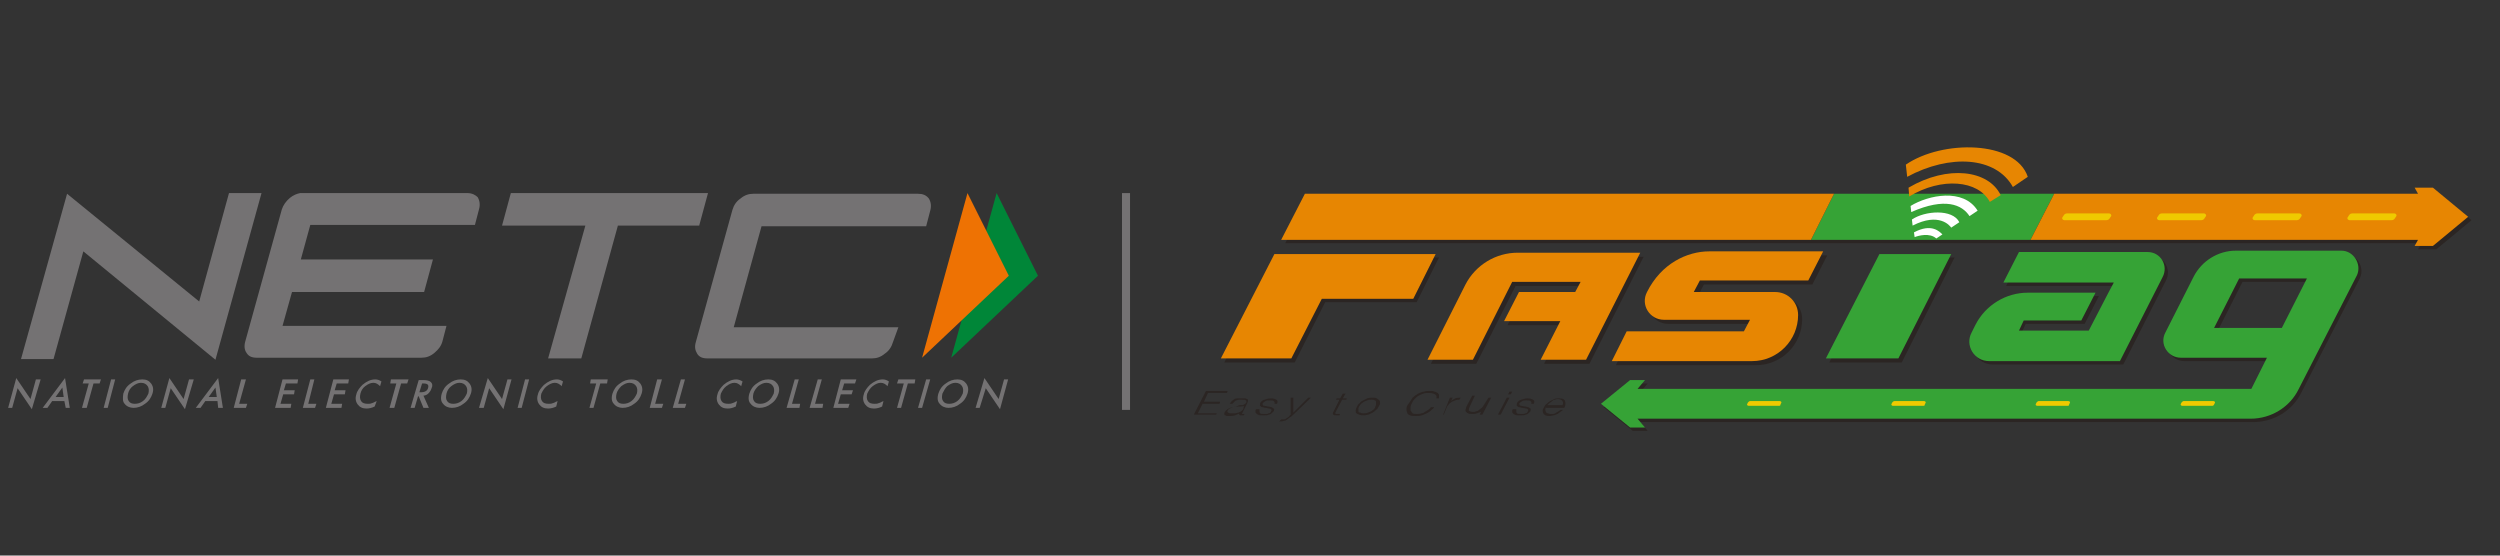 <?xml version="1.0" encoding="utf-8"?>
<!-- Generator: Adobe Illustrator 24.3.0, SVG Export Plug-In . SVG Version: 6.00 Build 0)  -->
<svg version="1.1" id="Layer_1" xmlns="http://www.w3.org/2000/svg" x="0px" y="0px"
     viewBox="0 0 369 82" style="enable-background:new 0 0 369 82;" xml:space="preserve">
<rect x="0" y="0" width="369" height="82" fill="#333333" stroke="none"/>
<style type="text/css">
	.st0{fill:#2B2523;}
	.st1{fill:#36A336;}
	.st2{fill:#E78602;}
	.st3{fill:#EFCA00;}
	.st4{fill:#FFFFFF;}
	.st5{fill:#747273;}
	.st6{fill:#008638;}
	.st7{fill:#EE7203;}
	.st8{fill:none;stroke:#747273;stroke-width:1.185;stroke-miterlimit:10;}
</style>
<g>
	<polygon class="st0" points="359.6,28.2 356.9,28.2 357.4,29.1 303.7,29.1 271.3,29.1 193.1,29.1 189.7,35.9 267.8,35.9 
		300.2,35.9 357.4,35.9 356.9,36.8 359.6,36.8 364.8,32.5 	"/>
	<polygon class="st0" points="277.9,38 270,53.5 280.7,53.5 288.5,38 	"/>
	<polygon class="st0" points="188.6,38 180.7,53.5 191.1,53.5 195.6,44.6 209.1,44.6 212.4,38 	"/>
	<path class="st0" d="M224.5,37.9c-3.2,0-6.2,1.8-7.7,4.7l-5.6,11.1h6.7l5.8-11.5h10.1l-0.8,1.5h-8.3l-2.2,4.3h8.3l-2.9,5.7h6.7
		l8-15.8H224.5z"/>
	<path class="st0" d="M240.7,49.5l-2.2,4.4h20.7c3.8,0,6.8-3.1,6.8-6.8c0-1.9-1.5-3.4-3.4-3.4h-12l0.9-1.7h16l2.2-4.3h-16.8
		c-3.3,0-7.1,1.8-9.2,6c-1,1.9,0.4,4.1,2.5,4.1h12.7l-0.9,1.7H240.7z"/>
	<path class="st0" d="M307.7,47.8l2.1-4.1h-10c-3.2,0-6.2,1.8-7.7,4.7l-0.6,1.2c-1,1.9,0.4,4.2,2.6,4.2h19.3l6.3-12.4
		c0.9-1.7-0.4-3.7-2.3-3.7h-19l-2.3,4.5h16.2l-0.8,1.5l-2.9,5.6h-10.3l0.7-1.5H307.7z"/>
	<path class="st0" d="M346.1,37.5h-15.6c-2.6,0-5,1.5-6.2,3.8l-4.2,8.3c-0.9,1.7,0.4,3.7,2.3,3.7H335l-2.3,4.6h-90.6l1.1-1.3H241
		l-4.3,3.5l4.3,3.5h2.2l-1.1-1.3h90.5c3,0,5.8-1.7,7.1-4.4l8.6-16.8C349.1,39.5,347.9,37.5,346.1,37.5 M337.3,48.9h-10l3.7-7.3h10
		L337.3,48.9z"/>
	<polygon class="st1" points="270.7,28.6 267.3,35.4 299.7,35.4 303.2,28.6 	"/>
	<polygon class="st2" points="192.6,28.6 189.1,35.4 267.3,35.4 270.7,28.6 	"/>
	<polygon class="st2" points="359.1,27.7 356.4,27.7 356.9,28.6 303.2,28.6 299.7,35.4 356.9,35.4 356.4,36.3 359.1,36.3 364.3,32 	
		"/>
	<path class="st3" d="M310.9,32.5h-6.2c-0.2,0-0.4-0.2-0.3-0.4l0.2-0.3c0.1-0.2,0.3-0.3,0.5-0.3h6.2c0.2,0,0.4,0.2,0.3,0.4l-0.2,0.3
		C311.3,32.4,311.1,32.5,310.9,32.5"/>
	<path class="st3" d="M324.9,32.5h-6.2c-0.2,0-0.4-0.2-0.3-0.4l0.2-0.3c0.1-0.2,0.3-0.3,0.5-0.3h6.2c0.2,0,0.4,0.2,0.3,0.4l-0.2,0.3
		C325.3,32.4,325.1,32.5,324.9,32.5"/>
	<path class="st3" d="M339,32.5h-6.2c-0.2,0-0.4-0.2-0.3-0.4l0.2-0.3c0.1-0.2,0.3-0.3,0.5-0.3h6.2c0.2,0,0.4,0.2,0.3,0.4l-0.2,0.3
		C339.4,32.4,339.2,32.5,339,32.5"/>
	<path class="st3" d="M353,32.5h-6.2c-0.2,0-0.4-0.2-0.3-0.4l0.2-0.3c0.1-0.2,0.3-0.3,0.5-0.3h6.2c0.2,0,0.4,0.2,0.3,0.4l-0.2,0.3
		C353.4,32.4,353.2,32.5,353,32.5"/>
	<path class="st4" d="M282.5,34.3l0.1,0.7c0.5-0.2,2.2-0.7,3.2,0.2l0.9-0.6C286.3,34.2,285.1,32.9,282.5,34.3"/>
	<path class="st4" d="M282.2,32.4l0.1,0.9c3.9-2,5.5,0,5.7,0.3l1.2-0.8C288.2,30.8,284.1,31.1,282.2,32.4"/>
	<path class="st4" d="M282,30.4l0.1,0.9c5-2.2,7.5-1.1,8.6,0.6l1.2-0.8C289.8,27.7,284.6,28.8,282,30.4"/>
	<path class="st2" d="M281.7,27.7l0.1,1.3c4.8-2.9,10.2-2.4,11.9,0.8l1.6-1C293.5,25.1,287.5,24.3,281.7,27.7"/>
	<path class="st2" d="M281.3,24.3l0.2,1.8c6.3-3.4,13.1-3,15.6,1.5l2.2-1.5C297.5,20.7,286.7,20.6,281.3,24.3"/>
	<polygon class="st1" points="288,37.5 277.4,37.5 269.5,52.9 280.2,52.9 	"/>
	<polygon class="st2" points="211.9,37.5 188.1,37.5 180.2,52.9 190.6,52.9 195.1,44.1 208.6,44.1 	"/>
	<path class="st2" d="M224,37.3c-3.2,0-6.2,1.8-7.7,4.7l-5.6,11.1h6.7l5.8-11.5h10.1l-0.8,1.5h-8.3l-2.2,4.3h8.3l-2.9,5.7h6.7
		l8-15.8H224z"/>
	<path class="st2" d="M266.9,41.4l2.2-4.3h-16.8c-3.3,0-7.1,1.8-9.2,6c-1,1.9,0.4,4.1,2.5,4.1h12.7l-0.9,1.7h-17.3l-2.2,4.4h20.7
		c3.8,0,6.8-3.1,6.8-6.8c0-1.9-1.5-3.4-3.4-3.4h-12l0.9-1.7H266.9z"/>
	<path class="st1" d="M317,37.2h-19l-2.3,4.5H312l-0.8,1.5l-2.9,5.6H298l0.7-1.5h8.5l2.1-4.1h-10c-3.2,0-6.2,1.8-7.7,4.7l-0.6,1.2
		c-1,1.9,0.4,4.2,2.6,4.2h19.3l6.3-12.4C320.1,39.2,318.9,37.2,317,37.2"/>
	<path class="st1" d="M345.6,37H330c-2.6,0-5,1.5-6.2,3.8l-4.2,8.3c-0.9,1.7,0.4,3.7,2.3,3.7h12.7l-2.3,4.6h-90.6l1.1-1.3h-2.2
		l-4.3,3.5l4.3,3.5h2.2l-1.1-1.3h90.5c3,0,5.8-1.7,7.1-4.4l8.6-16.8C348.6,39,347.4,37,345.6,37 M336.8,48.4h-10l3.7-7.3h10
		L336.8,48.4z"/>
	<path class="st3" d="M262.5,59.9h-4.4c-0.2,0-0.3-0.2-0.2-0.3l0.1-0.2c0.1-0.1,0.2-0.2,0.3-0.2h4.4c0.2,0,0.3,0.2,0.2,0.3l-0.1,0.2
		C262.8,59.9,262.7,59.9,262.5,59.9"/>
	<path class="st3" d="M283.8,59.9h-4.4c-0.2,0-0.3-0.2-0.2-0.3l0.1-0.2c0.1-0.1,0.2-0.2,0.3-0.2h4.4c0.2,0,0.3,0.2,0.2,0.3l-0.1,0.2
		C284.1,59.9,284,59.9,283.8,59.9"/>
	<path class="st3" d="M305.1,59.9h-4.4c-0.2,0-0.3-0.2-0.2-0.3l0.1-0.2c0.1-0.1,0.2-0.2,0.3-0.2h4.4c0.2,0,0.3,0.2,0.2,0.3l-0.1,0.2
		C305.4,59.9,305.3,59.9,305.1,59.9"/>
	<path class="st3" d="M326.5,59.9h-4.4c-0.2,0-0.3-0.2-0.2-0.3l0.1-0.2c0.1-0.1,0.2-0.2,0.3-0.2h4.4c0.2,0,0.3,0.2,0.2,0.3l-0.1,0.2
		C326.7,59.9,326.6,59.9,326.5,59.9"/>
	<polygon class="st0" points="176.2,61.2 178,57.7 181.2,57.7 181.1,58 178.3,58 177.7,59.3 180.1,59.3 180,59.6 177.5,59.6 
		176.8,61 179.6,61 179.5,61.2 	"/>
	<path class="st0" d="M183,59.8c0.1,0,0.2,0,0.3,0c0.1,0,0.2,0,0.3-0.1c0.1,0,0.1-0.1,0.2-0.1c0-0.1,0.1-0.1,0.1-0.1
		c0.1-0.1,0.1-0.3,0-0.4c-0.1-0.1-0.3-0.1-0.6-0.1c-0.1,0-0.3,0-0.4,0c-0.1,0-0.2,0-0.4,0.1c-0.1,0-0.2,0.1-0.3,0.2
		c-0.1,0.1-0.2,0.2-0.3,0.3h-0.4c0.1-0.1,0.2-0.3,0.3-0.4c0.1-0.1,0.3-0.2,0.4-0.3c0.2-0.1,0.3-0.1,0.5-0.1c0.2,0,0.4,0,0.6,0
		c0.2,0,0.3,0,0.5,0c0.1,0,0.2,0.1,0.3,0.1c0.1,0.1,0.1,0.1,0.1,0.2c0,0.1,0,0.2-0.1,0.4l-0.7,1.4c-0.1,0.1-0.1,0.2,0,0.2
		c0,0,0.2,0,0.3,0l-0.1,0.2c0,0-0.1,0-0.1,0c-0.1,0-0.1,0-0.2,0c-0.1,0-0.1,0-0.2,0c-0.1,0-0.1,0-0.1,0c0,0,0-0.1-0.1-0.1
		c0,0,0-0.1,0-0.1c0,0,0-0.1,0.1-0.1c-0.2,0.1-0.5,0.2-0.7,0.3c-0.3,0.1-0.5,0.1-0.8,0.1c-0.1,0-0.3,0-0.4,0c-0.1,0-0.2-0.1-0.3-0.1
		c-0.1-0.1-0.1-0.1-0.1-0.2c0-0.1,0-0.2,0.1-0.3c0.2-0.4,0.8-0.7,1.6-0.8L183,59.8z M183.6,59.9c-0.2,0.1-0.4,0.1-0.6,0.1
		c-0.2,0-0.4,0-0.5,0c-0.3,0-0.6,0.1-0.8,0.2c-0.2,0.1-0.4,0.2-0.5,0.4c0,0.1-0.1,0.1,0,0.2c0,0.1,0,0.1,0.1,0.1
		c0,0,0.1,0.1,0.2,0.1c0.1,0,0.2,0,0.3,0c0.2,0,0.3,0,0.5,0c0.2,0,0.3-0.1,0.5-0.1c0.1-0.1,0.3-0.1,0.4-0.2c0.1-0.1,0.2-0.2,0.3-0.3
		L183.6,59.9z"/>
	<path class="st0" d="M185.9,60.5c0,0.2,0,0.4,0.1,0.5c0.1,0.1,0.3,0.1,0.6,0.1c0.1,0,0.3,0,0.4,0c0.1,0,0.2-0.1,0.3-0.1
		c0.1,0,0.2-0.1,0.2-0.1c0.1-0.1,0.1-0.1,0.1-0.2c0.1-0.1,0.1-0.2,0-0.3c-0.1-0.1-0.2-0.1-0.3-0.1c-0.1,0-0.3-0.1-0.5-0.1
		c-0.2,0-0.3-0.1-0.5-0.1c-0.1,0-0.2-0.1-0.3-0.2c-0.1-0.1,0-0.2,0-0.4c0.1-0.2,0.3-0.4,0.6-0.5c0.3-0.1,0.6-0.2,1-0.2
		c0.4,0,0.6,0.1,0.8,0.2s0.2,0.3,0.1,0.6h-0.4c0.1-0.2,0-0.3-0.1-0.4c-0.1-0.1-0.3-0.1-0.6-0.1c-0.3,0-0.5,0-0.6,0.1
		c-0.2,0.1-0.3,0.2-0.4,0.3c-0.1,0.1,0,0.2,0,0.3c0.1,0.1,0.2,0.1,0.3,0.1c0.1,0,0.3,0.1,0.5,0.1c0.2,0,0.3,0.1,0.5,0.1
		c0.1,0.1,0.2,0.1,0.3,0.2c0.1,0.1,0.1,0.2,0,0.4c-0.1,0.1-0.2,0.2-0.3,0.3c-0.1,0.1-0.3,0.2-0.4,0.2c-0.2,0.1-0.3,0.1-0.5,0.1
		c-0.2,0-0.4,0-0.6,0c-0.2,0-0.4,0-0.5-0.1c-0.1,0-0.2-0.1-0.3-0.2c-0.1-0.1-0.1-0.2-0.1-0.3c0-0.1,0-0.2,0.1-0.3H185.9z"/>
	<path class="st0" d="M189.1,61.9c0,0,0.1,0,0.2,0c0.1,0,0.1,0,0.2,0c0.1,0,0.2,0,0.3-0.1c0.1-0.1,0.2-0.1,0.3-0.2
		c0.1-0.1,0.2-0.1,0.2-0.2c0.1-0.1,0.1-0.1,0.2-0.2l0-2.5h0.4l0,2.2l2.2-2.2h0.4l-2.6,2.5c-0.2,0.2-0.3,0.3-0.5,0.4
		c-0.1,0.1-0.3,0.2-0.4,0.3c-0.1,0.1-0.3,0.2-0.4,0.2c-0.1,0-0.3,0.1-0.4,0.1c-0.1,0-0.1,0-0.2,0c-0.1,0-0.1,0-0.2,0L189.1,61.9z"/>
	<path class="st0" d="M197.7,61.3c-0.1,0-0.1,0-0.2,0c-0.1,0-0.2,0-0.3,0c-0.2,0-0.3,0-0.4-0.1c-0.1-0.1-0.1-0.2,0-0.4l0.9-1.8h-0.5
		l0.1-0.2h0.5l0.4-0.7h0.4l-0.4,0.7h0.6l-0.1,0.2h-0.6l-0.9,1.7c0,0.1-0.1,0.1-0.1,0.2c0,0,0,0.1,0,0.1c0,0,0,0.1,0.1,0.1
		c0,0,0.1,0,0.2,0c0.1,0,0.1,0,0.2,0c0.1,0,0.1,0,0.2,0L197.7,61.3z"/>
	<path class="st0" d="M201.2,61.3c-0.2,0-0.4,0-0.6-0.1c-0.2-0.1-0.3-0.1-0.4-0.2c-0.1-0.1-0.1-0.2-0.1-0.4c0-0.2,0.1-0.4,0.2-0.6
		c0.1-0.2,0.2-0.4,0.4-0.5c0.1-0.2,0.3-0.3,0.5-0.4c0.2-0.1,0.4-0.2,0.6-0.3c0.2-0.1,0.5-0.1,0.8-0.1c0.3,0,0.5,0,0.6,0.1
		c0.2,0.1,0.3,0.2,0.4,0.3c0.1,0.1,0.1,0.3,0.1,0.4c0,0.2-0.1,0.3-0.2,0.5c-0.1,0.2-0.2,0.4-0.4,0.5c-0.2,0.2-0.3,0.3-0.5,0.4
		c-0.2,0.1-0.4,0.2-0.6,0.3C201.6,61.3,201.4,61.3,201.2,61.3 M203,60c0.1-0.1,0.1-0.3,0.1-0.4c0-0.1,0-0.2,0-0.3
		c0-0.1-0.1-0.2-0.2-0.2c-0.1-0.1-0.3-0.1-0.5-0.1c-0.2,0-0.4,0-0.6,0.1c-0.2,0.1-0.3,0.1-0.5,0.2c-0.1,0.1-0.3,0.2-0.4,0.3
		c-0.1,0.1-0.2,0.3-0.3,0.4c-0.1,0.2-0.1,0.3-0.1,0.4c0,0.1,0,0.2,0,0.3c0,0.1,0.1,0.2,0.3,0.2c0.1,0.1,0.3,0.1,0.5,0.1
		c0.2,0,0.4,0,0.6-0.1c0.2-0.1,0.3-0.1,0.5-0.2c0.1-0.1,0.3-0.2,0.4-0.3C202.9,60.3,203,60.1,203,60"/>
	<path class="st0" d="M212,58.8c0.1-0.3,0-0.5-0.2-0.6c-0.2-0.1-0.5-0.2-0.9-0.2c-0.3,0-0.6,0-0.8,0.1c-0.3,0.1-0.5,0.2-0.7,0.3
		c-0.2,0.1-0.4,0.3-0.6,0.5c-0.2,0.2-0.3,0.4-0.4,0.6c-0.1,0.2-0.2,0.4-0.2,0.6c0,0.2,0,0.4,0,0.5c0.1,0.1,0.2,0.3,0.3,0.4
		c0.2,0.1,0.4,0.1,0.7,0.1c0.2,0,0.4,0,0.6-0.1c0.2,0,0.4-0.1,0.5-0.2c0.2-0.1,0.3-0.2,0.5-0.3c0.1-0.1,0.3-0.2,0.4-0.4h0.5
		c-0.1,0.2-0.3,0.3-0.5,0.5c-0.2,0.2-0.4,0.3-0.6,0.4c-0.2,0.1-0.5,0.2-0.7,0.3c-0.3,0.1-0.6,0.1-0.9,0.1c-0.4,0-0.7,0-0.9-0.1
		c-0.2-0.1-0.4-0.2-0.4-0.4c-0.1-0.2-0.1-0.4-0.1-0.6c0-0.2,0.1-0.5,0.3-0.7c0.2-0.3,0.4-0.6,0.6-0.9c0.2-0.2,0.5-0.4,0.8-0.6
		c0.3-0.1,0.6-0.3,0.9-0.3c0.3-0.1,0.6-0.1,0.9-0.1c0.2,0,0.5,0,0.6,0.1c0.2,0,0.3,0.1,0.5,0.2c0.1,0.1,0.2,0.2,0.2,0.3
		c0,0.1,0,0.3,0,0.5H212z"/>
	<path class="st0" d="M213.1,61.2H213l1-2.5h0.4l-0.2,0.5h0c0.2-0.2,0.4-0.3,0.6-0.4c0.2-0.1,0.5-0.1,0.8-0.1l-0.2,0.3
		c-0.2,0-0.4,0-0.6,0.1c-0.2,0.1-0.3,0.1-0.5,0.2c-0.1,0.1-0.3,0.2-0.4,0.3c-0.1,0.1-0.2,0.3-0.3,0.4L213.1,61.2z"/>
	<path class="st0" d="M219.7,58.7h0.4l-1.3,2.5h-0.4l0.2-0.4c-0.1,0-0.2,0.1-0.3,0.1c-0.1,0-0.2,0.1-0.3,0.1c-0.1,0-0.2,0.1-0.4,0.1
		c-0.1,0-0.3,0-0.4,0c-0.2,0-0.4,0-0.5-0.1c-0.1,0-0.2-0.1-0.3-0.2c-0.1-0.1-0.1-0.2-0.1-0.3c0-0.1,0.1-0.2,0.1-0.4l0.9-1.7h0.4
		l-0.8,1.7c-0.1,0.2-0.1,0.4-0.1,0.5c0.1,0.1,0.3,0.2,0.6,0.2c0.2,0,0.3,0,0.5-0.1c0.2,0,0.3-0.1,0.4-0.2c0.1-0.1,0.3-0.2,0.4-0.3
		c0.1-0.1,0.2-0.2,0.3-0.4L219.7,58.7z"/>
	<path class="st0" d="M222.6,58.2l0.2-0.4h0.4l-0.2,0.4H222.6z M221.1,61.2l1.3-2.5h0.4l-1.3,2.5H221.1z"/>
	<path class="st0" d="M223.8,60.5c0,0.2,0,0.4,0.1,0.5c0.1,0.1,0.3,0.1,0.6,0.1c0.1,0,0.3,0,0.4,0c0.1,0,0.2-0.1,0.3-0.1
		c0.1,0,0.2-0.1,0.2-0.1c0.1-0.1,0.1-0.1,0.1-0.2c0.1-0.1,0.1-0.2,0-0.3c-0.1-0.1-0.2-0.1-0.3-0.1c-0.1,0-0.3-0.1-0.5-0.1
		c-0.2,0-0.3-0.1-0.5-0.1c-0.1,0-0.2-0.1-0.3-0.2c-0.1-0.1,0-0.2,0-0.4c0.1-0.2,0.3-0.4,0.6-0.5c0.3-0.1,0.6-0.2,1-0.2
		c0.4,0,0.6,0.1,0.8,0.2s0.2,0.3,0.1,0.6h-0.4c0.1-0.2,0-0.3-0.1-0.4c-0.1-0.1-0.3-0.1-0.6-0.1c-0.3,0-0.5,0-0.6,0.1
		c-0.2,0.1-0.3,0.2-0.4,0.3c-0.1,0.1,0,0.2,0,0.3c0.1,0.1,0.2,0.1,0.3,0.1c0.1,0,0.3,0.1,0.5,0.1c0.2,0,0.3,0.1,0.5,0.1
		c0.1,0.1,0.2,0.1,0.3,0.2c0.1,0.1,0,0.2,0,0.4c-0.1,0.1-0.2,0.2-0.3,0.3c-0.1,0.1-0.3,0.2-0.4,0.2c-0.2,0.1-0.3,0.1-0.5,0.1
		c-0.2,0-0.4,0-0.6,0c-0.2,0-0.4,0-0.5-0.1c-0.1,0-0.2-0.1-0.3-0.2c-0.1-0.1-0.1-0.2-0.1-0.3c0-0.1,0-0.2,0.1-0.3H223.8z"/>
	<path class="st0" d="M228.2,60.1c-0.1,0.1-0.1,0.3-0.1,0.4c0,0.1,0,0.2,0.1,0.3c0,0.1,0.1,0.2,0.3,0.2c0.1,0.1,0.3,0.1,0.5,0.1
		c0.3,0,0.5,0,0.7-0.2c0.2-0.1,0.4-0.2,0.6-0.4h0.4c-0.1,0.1-0.2,0.2-0.4,0.3c-0.1,0.1-0.3,0.2-0.4,0.3c-0.2,0.1-0.3,0.1-0.5,0.2
		c-0.2,0-0.4,0.1-0.6,0.1c-0.3,0-0.5,0-0.7-0.1c-0.2-0.1-0.3-0.2-0.3-0.3c-0.1-0.1-0.1-0.3-0.1-0.4c0-0.2,0.1-0.3,0.2-0.5
		c0.1-0.2,0.2-0.4,0.4-0.5c0.2-0.2,0.3-0.3,0.5-0.4c0.2-0.1,0.4-0.2,0.6-0.3c0.2-0.1,0.5-0.1,0.7-0.1c0.5,0,0.8,0.1,0.9,0.4
		c0.1,0.2,0.1,0.6-0.1,1H228.2z M230.6,59.8c0.1-0.1,0.1-0.2,0.1-0.3c0-0.1,0-0.2-0.1-0.3c0-0.1-0.1-0.1-0.2-0.2
		c-0.1,0-0.3-0.1-0.4-0.1c-0.2,0-0.3,0-0.5,0.1c-0.2,0-0.3,0.1-0.4,0.2c-0.1,0.1-0.3,0.2-0.4,0.3c-0.1,0.1-0.2,0.2-0.3,0.3H230.6z"
		/>
	<polygon class="st5" points="38.6,28.5 33.8,28.5 29.4,44.5 9.9,28.6 3.1,53 7.9,53 12.3,37.1 31.8,53.1 	"/>
	<polygon class="st6" points="147.1,28.5 153.2,40.7 140.4,52.8 	"/>
	<polygon class="st7" points="142.8,28.5 148.9,40.7 136.1,52.8 	"/>
	<path class="st5" d="M131.8,50.5c-0.2,0.7-0.6,1.3-1.2,1.7c-0.6,0.5-1.2,0.7-1.9,0.7h-24.3c-0.7,0-1.2-0.2-1.5-0.7
		c-0.3-0.5-0.4-1-0.2-1.7l5.4-19.5c0.2-0.7,0.6-1.3,1.2-1.7c0.6-0.5,1.2-0.7,1.9-0.7h24.3c0.7,0,1.2,0.2,1.6,0.7
		c0.3,0.5,0.4,1.1,0.2,1.8l-0.6,2.3h-24.3l-4.1,14.9h24.3L131.8,50.5z"/>
	<polygon class="st5" points="75.4,28.5 74.1,33.3 86.4,33.3 80.9,52.9 80.9,52.9 85.8,52.9 85.8,52.9 91.2,33.3 103.2,33.3 
		103.2,33.3 104.5,28.5 	"/>
	<path class="st5" d="M69,28.5H44.7c-0.1,0-0.3,0-0.4,0c-0.5,0.1-1,0.3-1.5,0.7c-0.6,0.5-1,1.1-1.2,1.7l-5.4,19.5
		c-0.2,0.7-0.1,1.3,0.2,1.7c0.3,0.5,0.8,0.7,1.5,0.7h2.4h19.5h0h2.4c0.7,0,1.3-0.2,1.9-0.7c0.6-0.5,1-1,1.2-1.7l0.6-2.3h-4.8h0H41.7
		l1.4-5h19.5l1.3-4.8H44.4l1.4-5.1h19.5h0h4.8l0.6-2.3c0.2-0.7,0.1-1.3-0.2-1.8C70.2,28.8,69.7,28.5,69,28.5"/>
	<polygon class="st5" points="1.2,60.2 2.4,55.8 4.5,58.9 5.3,56 6,56 4.7,60.4 2.6,57.3 1.8,60.2 	"/>
	<path class="st5" d="M9.5,59.2H7.7l-0.7,1H6.3l3.3-4.4l0.7,4.4H9.7L9.5,59.2z M9.4,58.6l-0.2-1.4l-1,1.4H9.4z"/>
	<polygon class="st5" points="13.8,56.6 12.8,60.2 12.1,60.2 13.1,56.6 12.2,56.6 12.4,56 14.9,56 14.7,56.6 	"/>
	<polygon class="st5" points="17,56 15.9,60.2 15.3,60.2 16.4,56 	"/>
	<path class="st5" d="M18.2,58.1c0.2-0.6,0.5-1.1,1.1-1.5c0.5-0.4,1.1-0.6,1.7-0.6c0.6,0,1,0.2,1.3,0.6c0.3,0.4,0.4,0.9,0.2,1.5
		c-0.2,0.6-0.5,1.1-1.1,1.5c-0.5,0.4-1.1,0.6-1.7,0.6c-0.5,0-1-0.2-1.3-0.6C18.1,59.3,18.1,58.8,18.2,58.1 M18.9,58.1
		c-0.1,0.5-0.1,0.8,0.1,1.1c0.2,0.3,0.5,0.4,0.9,0.4c0.4,0,0.8-0.1,1.2-0.4c0.4-0.3,0.6-0.7,0.8-1.1c0.1-0.4,0.1-0.8-0.1-1.1
		c-0.2-0.3-0.5-0.5-1-0.5c-0.4,0-0.8,0.2-1.2,0.5C19.2,57.3,19,57.7,18.9,58.1"/>
	<polygon class="st5" points="23.8,60.2 25,55.8 27.1,58.9 27.9,56 28.6,56 27.3,60.4 25.2,57.3 24.4,60.2 	"/>
	<path class="st5" d="M32.1,59.2h-1.8l-0.7,1h-0.7l3.3-4.4l0.7,4.4h-0.7L32.1,59.2z M32,58.6l-0.2-1.4l-1,1.4H32z"/>
	<polygon class="st5" points="36.3,56 35.3,59.6 36.5,59.6 36.3,60.2 34.5,60.2 35.6,56 	"/>
	<polygon class="st5" points="43.9,56.6 42.2,56.6 41.9,57.6 43.5,57.6 43.4,58.2 41.8,58.2 41.4,59.6 43,59.6 42.9,60.2 40.6,60.2 
		41.7,56 44,56 	"/>
	<polygon class="st5" points="46.4,56 45.5,59.6 46.7,59.6 46.5,60.2 44.7,60.2 45.8,56 	"/>
	<polygon class="st5" points="51.4,56.6 49.7,56.6 49.4,57.6 51,57.6 50.9,58.2 49.3,58.2 48.9,59.6 50.5,59.6 50.4,60.2 48.1,60.2 
		49.2,56 51.5,56 	"/>
	<path class="st5" d="M56.3,56.3L56.1,57c-0.3-0.3-0.6-0.5-1-0.5c-0.4,0-0.8,0.2-1.2,0.5c-0.4,0.3-0.6,0.7-0.7,1.1
		c-0.1,0.4-0.1,0.8,0.1,1.1c0.2,0.3,0.5,0.4,1,0.4c0.2,0,0.4,0,0.6-0.1c0.1,0,0.2-0.1,0.3-0.1c0.1-0.1,0.2-0.1,0.4-0.2L55.3,60
		c-0.4,0.2-0.8,0.3-1.2,0.3c-0.6,0-1-0.2-1.3-0.6c-0.3-0.4-0.4-0.9-0.2-1.5c0.1-0.5,0.5-1,0.9-1.4c0.6-0.5,1.2-0.8,1.9-0.8
		C55.7,56,56,56.1,56.3,56.3"/>
	<polygon class="st5" points="59.2,56.6 58.2,60.2 57.5,60.2 58.5,56.6 57.6,56.6 57.7,56 60.3,56 60.1,56.6 	"/>
	<path class="st5" d="M62.5,58.4l0.8,1.8h-0.8l-0.7-1.7h-0.1l-0.5,1.7h-0.6l1.2-4.1h0.7c0.5,0,0.9,0.1,1.1,0.3
		c0.2,0.2,0.3,0.5,0.1,0.9c-0.1,0.3-0.2,0.5-0.5,0.8C63.1,58.2,62.8,58.4,62.5,58.4 M61.9,57.9h0.2c0.6,0,1-0.2,1.1-0.7
		c0.1-0.4-0.1-0.6-0.7-0.6h-0.2L61.9,57.9z"/>
	<path class="st5" d="M65.2,58.1c0.2-0.6,0.5-1.1,1.1-1.5c0.5-0.4,1.1-0.6,1.7-0.6c0.6,0,1,0.2,1.3,0.6c0.3,0.4,0.4,0.9,0.2,1.5
		c-0.2,0.6-0.5,1.1-1.1,1.5c-0.5,0.4-1.1,0.6-1.7,0.6c-0.5,0-1-0.2-1.3-0.6C65.1,59.3,65,58.8,65.2,58.1 M65.9,58.1
		c-0.1,0.5-0.1,0.8,0.1,1.1c0.2,0.3,0.5,0.4,0.9,0.4c0.4,0,0.8-0.1,1.2-0.4c0.4-0.3,0.6-0.7,0.8-1.1c0.1-0.4,0.1-0.8-0.1-1.1
		c-0.2-0.3-0.5-0.5-1-0.5c-0.4,0-0.8,0.2-1.2,0.5C66.2,57.3,66,57.7,65.9,58.1"/>
	<polygon class="st5" points="70.7,60.2 72,55.8 74.1,58.9 74.9,56 75.5,56 74.3,60.4 72.2,57.3 71.4,60.2 	"/>
	<polygon class="st5" points="78.1,56 77,60.2 76.4,60.2 77.5,56 	"/>
	<path class="st5" d="M83.1,56.3L82.9,57c-0.3-0.3-0.6-0.5-1-0.5c-0.4,0-0.8,0.2-1.2,0.5c-0.4,0.3-0.6,0.7-0.8,1.1
		c-0.1,0.4-0.1,0.8,0.1,1.1c0.2,0.3,0.5,0.4,1,0.4c0.2,0,0.4,0,0.6-0.1c0.1,0,0.2-0.1,0.3-0.1c0.1-0.1,0.2-0.1,0.4-0.2L82.1,60
		c-0.4,0.2-0.8,0.3-1.2,0.3c-0.6,0-1-0.2-1.3-0.6c-0.3-0.4-0.4-0.9-0.2-1.5c0.1-0.5,0.5-1,0.9-1.4c0.6-0.5,1.2-0.8,1.9-0.8
		C82.5,56,82.8,56.1,83.1,56.3"/>
	<polygon class="st5" points="88.6,56.6 87.6,60.2 87,60.2 88,56.6 87.1,56.6 87.2,56 89.7,56 89.6,56.6 	"/>
	<path class="st5" d="M90.4,58.1c0.2-0.6,0.5-1.1,1.1-1.5c0.5-0.4,1.1-0.6,1.7-0.6c0.6,0,1,0.2,1.3,0.6c0.3,0.4,0.4,0.9,0.2,1.5
		c-0.2,0.6-0.5,1.1-1.1,1.5c-0.5,0.4-1.1,0.6-1.7,0.6c-0.5,0-1-0.2-1.3-0.6C90.3,59.3,90.2,58.8,90.4,58.1 M91,58.1
		c-0.1,0.5-0.1,0.8,0.1,1.1c0.2,0.3,0.5,0.4,0.9,0.4c0.4,0,0.8-0.1,1.2-0.4c0.4-0.3,0.6-0.7,0.8-1.1c0.1-0.4,0.1-0.8-0.1-1.1
		c-0.2-0.3-0.5-0.5-1-0.5c-0.4,0-0.8,0.2-1.2,0.5C91.4,57.3,91.1,57.7,91,58.1"/>
	<polygon class="st5" points="97.7,56 96.7,59.6 97.9,59.6 97.7,60.2 95.9,60.2 97,56 	"/>
	<polygon class="st5" points="101.1,56 100.1,59.6 101.3,59.6 101.1,60.2 99.3,60.2 100.5,56 	"/>
	<path class="st5" d="M109.6,56.3l-0.2,0.7c-0.3-0.3-0.6-0.5-1-0.5c-0.4,0-0.8,0.2-1.2,0.5c-0.4,0.3-0.6,0.7-0.8,1.1
		c-0.1,0.4-0.1,0.8,0.1,1.1c0.2,0.3,0.5,0.4,1,0.4c0.2,0,0.4,0,0.6-0.1c0.1,0,0.2-0.1,0.3-0.1c0.1-0.1,0.2-0.1,0.4-0.2l-0.2,0.8
		c-0.4,0.2-0.8,0.3-1.2,0.3c-0.6,0-1-0.2-1.3-0.6c-0.3-0.4-0.4-0.9-0.2-1.5c0.1-0.5,0.5-1,0.9-1.4c0.6-0.5,1.2-0.8,1.9-0.8
		C108.9,56,109.3,56.1,109.6,56.3"/>
	<path class="st5" d="M110.6,58.1c0.2-0.6,0.5-1.1,1.1-1.5c0.5-0.4,1.1-0.6,1.7-0.6c0.6,0,1,0.2,1.3,0.6c0.3,0.4,0.4,0.9,0.2,1.5
		c-0.2,0.6-0.5,1.1-1.1,1.5c-0.5,0.4-1.1,0.6-1.7,0.6c-0.5,0-1-0.2-1.3-0.6C110.5,59.3,110.4,58.8,110.6,58.1 M111.2,58.1
		c-0.1,0.5-0.1,0.8,0.1,1.1c0.2,0.3,0.5,0.4,0.9,0.4c0.4,0,0.8-0.1,1.2-0.4c0.4-0.3,0.6-0.7,0.8-1.1c0.1-0.4,0.1-0.8-0.1-1.1
		c-0.2-0.3-0.5-0.5-1-0.5c-0.4,0-0.8,0.2-1.2,0.5C111.6,57.3,111.3,57.7,111.2,58.1"/>
	<polygon class="st5" points="117.9,56 116.9,59.6 118.1,59.6 118,60.2 116.1,60.2 117.3,56 	"/>
	<polygon class="st5" points="121.3,56 120.3,59.6 121.5,59.6 121.4,60.2 119.5,60.2 120.7,56 	"/>
	<polygon class="st5" points="126.2,56.6 124.6,56.6 124.3,57.6 125.9,57.6 125.7,58.2 124.1,58.2 123.7,59.6 125.4,59.6 
		125.2,60.2 123,60.2 124.1,56 126.4,56 	"/>
	<path class="st5" d="M131.2,56.3L131,57c-0.3-0.3-0.6-0.5-1-0.5c-0.4,0-0.8,0.2-1.2,0.5c-0.4,0.3-0.6,0.7-0.8,1.1
		c-0.1,0.4-0.1,0.8,0.1,1.1c0.2,0.3,0.5,0.4,1,0.4c0.2,0,0.4,0,0.6-0.1c0.1,0,0.2-0.1,0.3-0.1c0.1-0.1,0.2-0.1,0.4-0.2l-0.2,0.8
		c-0.4,0.2-0.8,0.3-1.2,0.3c-0.6,0-1-0.2-1.3-0.6c-0.3-0.4-0.4-0.9-0.2-1.5c0.1-0.5,0.5-1,0.9-1.4c0.6-0.5,1.2-0.8,1.9-0.8
		C130.6,56,130.9,56.1,131.2,56.3"/>
	<polygon class="st5" points="134,56.6 133,60.2 132.4,60.2 133.4,56.6 132.4,56.6 132.6,56 135.1,56 135,56.6 	"/>
	<polygon class="st5" points="137.3,56 136.1,60.2 135.5,60.2 136.7,56 	"/>
	<path class="st5" d="M138.5,58.1c0.2-0.6,0.5-1.1,1.1-1.5c0.5-0.4,1.1-0.6,1.7-0.6c0.6,0,1,0.2,1.3,0.6c0.3,0.4,0.4,0.9,0.2,1.5
		c-0.2,0.6-0.5,1.1-1.1,1.5c-0.5,0.4-1.1,0.6-1.7,0.6c-0.5,0-1-0.2-1.3-0.6C138.4,59.3,138.3,58.8,138.5,58.1 M139.1,58.1
		c-0.1,0.5-0.1,0.8,0.1,1.1c0.2,0.3,0.5,0.4,0.9,0.4c0.4,0,0.8-0.1,1.2-0.4c0.4-0.3,0.6-0.7,0.8-1.1c0.1-0.4,0.1-0.8-0.1-1.1
		c-0.2-0.3-0.5-0.5-1-0.5c-0.4,0-0.8,0.2-1.2,0.5C139.5,57.3,139.3,57.7,139.1,58.1"/>
	<polygon class="st5" points="144,60.2 145.3,55.8 147.4,58.9 148.2,56 148.8,56 147.6,60.4 145.5,57.3 144.6,60.2 	"/>
	<line class="st5" x1="166.2" y1="28.5" x2="166.2" y2="60.5"/>
	<line class="st8" x1="166.2" y1="28.5" x2="166.2" y2="60.5"/>
</g>
</svg>
